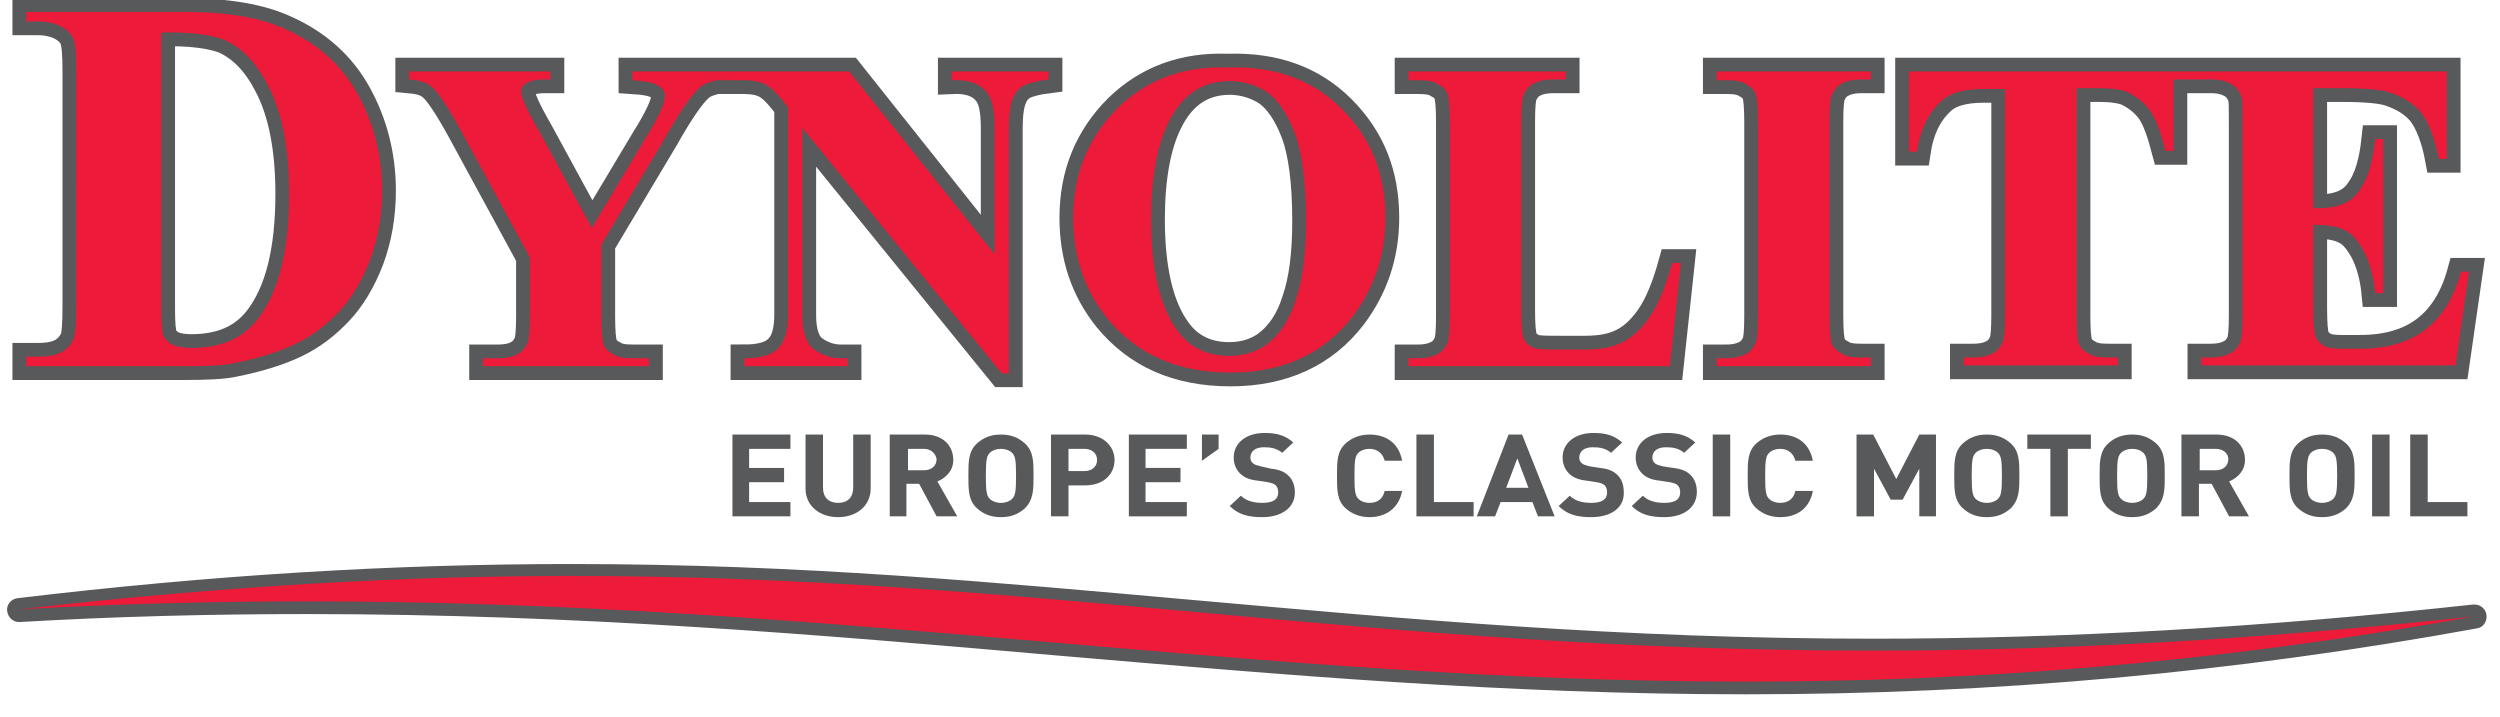 <?xml version="1.0" encoding="utf-8"?>
<!-- Generator: Adobe Illustrator 22.1.0, SVG Export Plug-In . SVG Version: 6.00 Build 0)  -->
<svg version="1.1" id="PRIMARY_LOGO__x26__COLOURS_1_"
	 xmlns="http://www.w3.org/2000/svg" xmlns:xlink="http://www.w3.org/1999/xlink" x="0px" y="0px" viewBox="0 0 314.7 90.3"
	 style="enable-background:new 0 0 314.7 90.3;" xml:space="preserve">
<style type="text/css">
	.st0{fill:#58595B;stroke:#58595B;stroke-width:3.467;stroke-miterlimit:10;}
	.st1{fill:#ED1A39;}
	.st2{fill:#58595B;}
</style>
<g>
	<g>
		<g>
			<path class="st0" d="M3.3,46.1v-1.2h1.5c1.3,0,2.3-0.2,3-0.6c0.7-0.4,1.2-1,1.5-1.7c0.2-0.5,0.3-1.8,0.3-4.1V9.1
				c0-2.3-0.1-3.7-0.4-4.3C9,4.3,8.5,3.8,7.8,3.4S6,2.7,4.8,2.7H3.3V1.5h19.9c5.3,0,9.6,0.7,12.8,2.2c4,1.8,7,4.5,9,8.1
				c2,3.6,3.1,7.7,3.1,12.2c0,3.1-0.5,6-1.5,8.7c-1,2.6-2.3,4.8-3.9,6.5c-1.6,1.7-3.4,3.1-5.5,4.1c-2.1,1-4.7,1.8-7.7,2.4
				c-1.3,0.3-3.4,0.4-6.3,0.4H3.3z M20.3,4.1v34.8c0,1.8,0.1,3,0.3,3.4c0.2,0.4,0.5,0.7,0.9,1c0.6,0.3,1.4,0.5,2.6,0.5
				c3.7,0,6.5-1.2,8.4-3.7c2.6-3.4,3.9-8.6,3.9-15.7c0-5.7-0.9-10.3-2.7-13.7C32.2,7.8,30.4,6,28.2,5C26.6,4.4,24,4,20.3,4.1z"/>
			<path class="st0" d="M90.8,10c-1.2,0.2-2.2,0.5-2.8,1.1c-0.9,0.8-2.4,2.9-4.3,6.3l-8,13.4v9c0,1.9,0.1,3.1,0.3,3.6
				c0.2,0.5,0.6,0.9,1.2,1.2c0.6,0.4,1.4,0.5,2.4,0.5h2.1v1H60.8v-1h1.9c1.1,0,2-0.2,2.6-0.6c0.5-0.3,0.8-0.7,1.1-1.3
				c0.2-0.4,0.3-1.6,0.3-3.4v-7.4L58,16.4c-1.7-3.1-3-5-3.7-5.5c-0.7-0.6-1.7-0.8-2.8-0.9V9h17.8v1h-0.8c-1.1,0-1.8,0.2-2.3,0.5
				c-0.4,0.3-0.6,0.6-0.6,1c0,0.7,0.7,2.3,2.2,4.9l6.7,12.3l6.7-11.2c1.7-2.7,2.5-4.5,2.5-5.4c0-0.5-0.2-0.9-0.7-1.2
				c-0.6-0.5-1.8-0.7-3.4-0.8V9h27.3l18.3,23V16.1c0-2.2-0.3-3.7-1-4.5c-0.9-1.1-2.3-1.6-4.4-1.5V9H132v1c-1.6,0.2-2.6,0.5-3.2,0.8
				c-0.5,0.3-1,0.8-1.3,1.6c-0.3,0.7-0.5,2-0.5,3.7v30.9h-0.9l-25.1-30.9v23.6c0,2.1,0.5,3.6,1.5,4.3c1,0.7,2.1,1.1,3.3,1.1h0.9v1
				H93.7v-1c2,0,3.5-0.4,4.3-1.3c0.8-0.8,1.2-2.2,1.2-4.2V13.5l-0.8-1c-0.8-1-1.5-1.6-2.1-1.9c-0.6-0.3-1.5-0.5-2.6-0.5H90.8z"/>
			<path class="st0" d="M154.5,8.5c5.9-0.2,10.7,1.5,14.4,5.2s5.5,8.2,5.5,13.7c0,4.7-1.4,8.8-4.1,12.4c-3.6,4.7-8.8,7.1-15.4,7.1
				c-6.7,0-11.8-2.3-15.5-6.8c-2.9-3.6-4.3-7.8-4.3-12.7c0-5.5,1.9-10.1,5.6-13.8C144.4,10,149,8.3,154.5,8.5z M154.8,10.2
				c-3.4,0-6,1.7-7.7,5.2c-1.4,2.8-2.2,6.9-2.2,12.2c0,6.3,1.1,11,3.3,14c1.5,2.1,3.7,3.2,6.5,3.2c1.9,0,3.4-0.5,4.7-1.4
				c1.6-1.2,2.9-3,3.7-5.6c0.9-2.6,1.3-5.9,1.3-10c0-4.9-0.5-8.6-1.4-11c-0.9-2.4-2.1-4.2-3.5-5.2C158.3,10.8,156.6,10.2,154.8,10.2
				z"/>
			<path class="st0" d="M211.6,33.1l-1.4,13h-32.9v-1h1.2c1.1,0,1.9-0.2,2.6-0.6c0.5-0.3,0.8-0.7,1.1-1.3c0.2-0.4,0.3-1.6,0.3-3.4
				V15.4c0-1.9-0.1-3.1-0.3-3.6c-0.2-0.5-0.6-0.9-1.2-1.2c-0.6-0.4-1.4-0.5-2.5-0.5h-1.2V9h19.8v1h-1.6c-1.1,0-1.9,0.2-2.6,0.6
				c-0.5,0.3-0.8,0.7-1.1,1.3c-0.2,0.4-0.3,1.6-0.3,3.4V39c0,1.9,0.1,3.1,0.3,3.6c0.2,0.5,0.6,0.9,1.3,1.2c0.5,0.2,1.6,0.2,3.3,0.2
				h3.1c2,0,3.6-0.3,4.9-1c1.3-0.7,2.4-1.8,3.4-3.3s1.9-3.7,2.7-6.6H211.6z"/>
			<path class="st0" d="M235.5,45.1v1h-19.4v-1h1.2c1.1,0,1.9-0.2,2.6-0.6c0.5-0.3,0.8-0.7,1.1-1.3c0.2-0.4,0.3-1.6,0.3-3.4V15.4
				c0-1.9-0.1-3.1-0.3-3.6c-0.2-0.5-0.6-0.9-1.2-1.2c-0.6-0.4-1.4-0.5-2.5-0.5h-1.2V9h19.4v1h-1.2c-1.1,0-1.9,0.2-2.6,0.6
				c-0.5,0.3-0.8,0.7-1.1,1.3c-0.2,0.4-0.3,1.6-0.3,3.4v24.4c0,1.9,0.1,3.1,0.3,3.6c0.2,0.5,0.6,0.9,1.2,1.2
				c0.6,0.4,1.4,0.5,2.5,0.5H235.5z"/>
			<path class="st0" d="M273.6,10v9h-1c-0.6-2.3-1.2-4-1.9-5s-1.7-1.8-2.9-2.4c-0.7-0.3-1.9-0.5-3.6-0.5h-2.8v28.6
				c0,1.9,0.1,3.1,0.3,3.6c0.2,0.5,0.6,0.9,1.2,1.2c0.6,0.4,1.4,0.5,2.5,0.5h1.2v1h-19.4v-1h1.2c1.1,0,1.9-0.2,2.6-0.6
				c0.5-0.3,0.8-0.7,1.1-1.3c0.2-0.4,0.3-1.6,0.3-3.4V11.2h-2.7c-2.5,0-4.3,0.5-5.4,1.6c-1.6,1.5-2.6,3.6-3,6.3h-1V9H308v11h-1
				c-0.5-2.7-1.3-4.6-2.2-5.8c-1-1.2-2.3-2-4.1-2.6c-1-0.3-2.9-0.5-5.7-0.5h-3.8v15.1h0.7c2.4,0,4.1-0.7,5.1-2.2
				c1.1-1.5,1.7-3.7,2-6.5h1v19.4h-1c-0.2-2.1-0.7-3.8-1.4-5.2c-0.7-1.3-1.5-2.3-2.4-2.7c-0.9-0.5-2.3-0.7-4-0.7v10.4
				c0,2,0.1,3.3,0.3,3.7c0.2,0.5,0.5,0.8,1,1.1c0.5,0.3,1.2,0.4,2.3,0.4h2.2c3.5,0,6.2-0.8,8.3-2.4c2.1-1.6,3.6-4,4.5-7.3h1
				l-1.7,11.8h-32v-1h1.2c1.1,0,1.9-0.2,2.6-0.6c0.5-0.3,0.8-0.7,1.1-1.3c0.2-0.4,0.3-1.6,0.3-3.4V15.4c0-1.7,0-2.7-0.1-3.1
				c-0.2-0.6-0.5-1.1-1-1.5c-0.7-0.5-1.6-0.8-2.8-0.8H273.6z"/>
		</g>
		<g>
			<path class="st1" d="M3.3,46.1v-1.2h1.5c1.3,0,2.3-0.2,3-0.6c0.7-0.4,1.2-1,1.5-1.7c0.2-0.5,0.3-1.8,0.3-4.1V9.1
				c0-2.3-0.1-3.7-0.4-4.3C9,4.3,8.5,3.8,7.8,3.4S6,2.7,4.8,2.7H3.3V1.5h19.9c5.3,0,9.6,0.7,12.8,2.2c4,1.8,7,4.5,9,8.1
				c2,3.6,3.1,7.7,3.1,12.2c0,3.1-0.5,6-1.5,8.7c-1,2.6-2.3,4.8-3.9,6.5c-1.6,1.7-3.4,3.1-5.5,4.1c-2.1,1-4.7,1.8-7.7,2.4
				c-1.3,0.3-3.4,0.4-6.3,0.4H3.3z M20.3,4.1v34.8c0,1.8,0.1,3,0.3,3.4c0.2,0.4,0.5,0.7,0.9,1c0.6,0.3,1.4,0.5,2.6,0.5
				c3.7,0,6.5-1.2,8.4-3.7c2.6-3.4,3.9-8.6,3.9-15.7c0-5.7-0.9-10.3-2.7-13.7C32.2,7.8,30.4,6,28.2,5C26.6,4.4,24,4,20.3,4.1z"/>
			<path class="st1" d="M90.8,10c-1.2,0.2-2.2,0.5-2.8,1.1c-0.9,0.8-2.4,2.9-4.3,6.3l-8,13.4v9c0,1.9,0.1,3.1,0.3,3.6
				c0.2,0.5,0.6,0.9,1.2,1.2c0.6,0.4,1.4,0.5,2.4,0.5h2.1v1H60.8v-1h1.9c1.1,0,2-0.2,2.6-0.6c0.5-0.3,0.8-0.7,1.1-1.3
				c0.2-0.4,0.3-1.6,0.3-3.4v-7.4L58,16.4c-1.7-3.1-3-5-3.7-5.5c-0.7-0.6-1.7-0.8-2.8-0.9V9h17.8v1h-0.8c-1.1,0-1.8,0.2-2.3,0.5
				c-0.4,0.3-0.6,0.6-0.6,1c0,0.7,0.7,2.3,2.2,4.9l6.7,12.3l6.7-11.2c1.7-2.7,2.5-4.5,2.5-5.4c0-0.5-0.2-0.9-0.7-1.2
				c-0.6-0.5-1.8-0.7-3.4-0.8V9h27.3l18.3,23V16.1c0-2.2-0.3-3.7-1-4.5c-0.9-1.1-2.3-1.6-4.4-1.5V9H132v1c-1.6,0.2-2.6,0.5-3.2,0.8
				c-0.5,0.3-1,0.8-1.3,1.6c-0.3,0.7-0.5,2-0.5,3.7v30.9h-0.9l-25.1-30.9v23.6c0,2.1,0.5,3.6,1.5,4.3c1,0.7,2.1,1.1,3.3,1.1h0.9v1
				H93.7v-1c2,0,3.5-0.4,4.3-1.3c0.8-0.8,1.2-2.2,1.2-4.2V13.5l-0.8-1c-0.8-1-1.5-1.6-2.1-1.9c-0.6-0.3-1.5-0.5-2.6-0.5H90.8z"/>
			<path class="st1" d="M154.5,8.5c5.9-0.2,10.7,1.5,14.4,5.2s5.5,8.2,5.5,13.7c0,4.7-1.4,8.8-4.1,12.4c-3.6,4.7-8.8,7.1-15.4,7.1
				c-6.7,0-11.8-2.3-15.5-6.8c-2.9-3.6-4.3-7.8-4.3-12.7c0-5.5,1.9-10.1,5.6-13.8C144.4,10,149,8.3,154.5,8.5z M154.8,10.2
				c-3.4,0-6,1.7-7.7,5.2c-1.4,2.8-2.2,6.9-2.2,12.2c0,6.3,1.1,11,3.3,14c1.5,2.1,3.7,3.2,6.5,3.2c1.9,0,3.4-0.5,4.7-1.4
				c1.6-1.2,2.9-3,3.7-5.6c0.9-2.6,1.3-5.9,1.3-10c0-4.9-0.5-8.6-1.4-11c-0.9-2.4-2.1-4.2-3.5-5.2C158.3,10.8,156.6,10.2,154.8,10.2
				z"/>
			<path class="st1" d="M211.6,33.1l-1.4,13h-32.9v-1h1.2c1.1,0,1.9-0.2,2.6-0.6c0.5-0.3,0.8-0.7,1.1-1.3c0.2-0.4,0.3-1.6,0.3-3.4
				V15.4c0-1.9-0.1-3.1-0.3-3.6c-0.2-0.5-0.6-0.9-1.2-1.2c-0.6-0.4-1.4-0.5-2.5-0.5h-1.2V9h19.8v1h-1.6c-1.1,0-1.9,0.2-2.6,0.6
				c-0.5,0.3-0.8,0.7-1.1,1.3c-0.2,0.4-0.3,1.6-0.3,3.4V39c0,1.9,0.1,3.1,0.3,3.6c0.2,0.5,0.6,0.9,1.3,1.2c0.5,0.2,1.6,0.2,3.3,0.2
				h3.1c2,0,3.6-0.3,4.9-1c1.3-0.7,2.4-1.8,3.4-3.3s1.9-3.7,2.7-6.6H211.6z"/>
			<path class="st1" d="M235.5,45.1v1h-19.4v-1h1.2c1.1,0,1.9-0.2,2.6-0.6c0.5-0.3,0.8-0.7,1.1-1.3c0.2-0.4,0.3-1.6,0.3-3.4V15.4
				c0-1.9-0.1-3.1-0.3-3.6c-0.2-0.5-0.6-0.9-1.2-1.2c-0.6-0.4-1.4-0.5-2.5-0.5h-1.2V9h19.4v1h-1.2c-1.1,0-1.9,0.2-2.6,0.6
				c-0.5,0.3-0.8,0.7-1.1,1.3c-0.2,0.4-0.3,1.6-0.3,3.4v24.4c0,1.9,0.1,3.1,0.3,3.6c0.2,0.5,0.6,0.9,1.2,1.2
				c0.6,0.4,1.4,0.5,2.5,0.5H235.5z"/>
			<path class="st1" d="M273.6,10v9h-1c-0.6-2.3-1.2-4-1.9-5s-1.7-1.8-2.9-2.4c-0.7-0.3-1.9-0.5-3.6-0.5h-2.8v28.6
				c0,1.9,0.1,3.1,0.3,3.6c0.2,0.5,0.6,0.9,1.2,1.2c0.6,0.4,1.4,0.5,2.5,0.5h1.2v1h-19.4v-1h1.2c1.1,0,1.9-0.2,2.6-0.6
				c0.5-0.3,0.8-0.7,1.1-1.3c0.2-0.4,0.3-1.6,0.3-3.4V11.2h-2.7c-2.5,0-4.3,0.5-5.4,1.6c-1.6,1.5-2.6,3.6-3,6.3h-1V9H308v11h-1
				c-0.5-2.7-1.3-4.6-2.2-5.8c-1-1.2-2.3-2-4.1-2.6c-1-0.3-2.9-0.5-5.7-0.5h-3.8v15.1h0.7c2.4,0,4.1-0.7,5.1-2.2
				c1.1-1.5,1.7-3.7,2-6.5h1v19.4h-1c-0.2-2.1-0.7-3.8-1.4-5.2c-0.7-1.3-1.5-2.3-2.4-2.7c-0.9-0.5-2.3-0.7-4-0.7v10.4
				c0,2,0.1,3.3,0.3,3.7c0.2,0.5,0.5,0.8,1,1.1c0.5,0.3,1.2,0.4,2.3,0.4h2.2c3.5,0,6.2-0.8,8.3-2.4c2.1-1.6,3.6-4,4.5-7.3h1
				l-1.7,11.8h-32v-1h1.2c1.1,0,1.9-0.2,2.6-0.6c0.5-0.3,0.8-0.7,1.1-1.3c0.2-0.4,0.3-1.6,0.3-3.4V15.4c0-1.7,0-2.7-0.1-3.1
				c-0.2-0.6-0.5-1.1-1-1.5c-0.7-0.5-1.6-0.8-2.8-0.8H273.6z"/>
		</g>
		<g>
			<path class="st1" d="M219.7,86.6c-30.1,0-57.7-2.4-86.8-4.9c-29.6-2.6-60.2-5.2-94.2-5.2c-12.3,0-24.2,0.3-36.2,1c0,0,0,0,0,0
				c-0.4,0-0.7-0.3-0.7-0.7c0-0.4,0.3-0.8,0.7-0.8c24.3-2.9,47-4.3,69.6-4.3c28.9,0,53.2,2.2,79,4.6c26,2.4,52.8,4.8,84.9,4.8
				c24.3,0,49-1.4,75.6-4.3c0,0,0.1,0,0.1,0c0.4,0,0.7,0.3,0.7,0.6c0.1,0.4-0.2,0.8-0.6,0.8C281,83.9,250.9,86.6,219.7,86.6z"/>
			<g>
				<path class="st2" d="M71.9,72.5c58.7,0,100.8,9.4,163.8,9.4c22.1,0,46.8-1.2,75.7-4.3c-33.8,6.1-63.7,8.2-91.7,8.2
					c-61.5,0-114.3-10.1-181-10.1c-11.6,0-23.7,0.3-36.3,1C28.7,73.7,51.3,72.5,71.9,72.5 M71.9,71c-22.6,0-45.4,1.4-69.7,4.3
					c-0.8,0.1-1.4,0.8-1.3,1.6c0.1,0.8,0.7,1.4,1.5,1.4c0,0,0.1,0,0.1,0c12.1-0.7,23.9-1,36.2-1c34,0,64.6,2.6,94.2,5.2
					c29.2,2.5,56.7,4.9,86.9,4.9c31.2,0,61.3-2.7,92-8.3c0.8-0.1,1.3-0.9,1.2-1.7c-0.1-0.7-0.7-1.3-1.5-1.3c-0.1,0-0.1,0-0.2,0
					c-26.6,2.9-51.3,4.3-75.5,4.3c-32,0-58.8-2.5-84.8-4.8C125.2,73.3,100.8,71,71.9,71L71.9,71z"/>
			</g>
		</g>
		<g>
			<g>
				<path class="st2" d="M92.2,65V54.7h7.3v1.8h-5.2v2.4h4.4v1.8h-4.4v2.5h5.2V65H92.2z"/>
				<path class="st2" d="M105.5,65.1c-2.3,0-4.1-1.4-4.1-3.6v-6.8h2.2v6.7c0,1.2,0.7,1.9,1.9,1.9c1.2,0,1.9-0.7,1.9-1.9v-6.7h2.2
					v6.8C109.6,63.7,107.8,65.1,105.5,65.1z"/>
				<path class="st2" d="M117.9,65l-2.2-4.1h-1.6V65H112V54.7h4.4c2.3,0,3.6,1.4,3.6,3.2c0,1.4-1,2.3-2,2.7l2.5,4.4H117.9z
					 M116.3,56.5h-2v2.7h2c1,0,1.6-0.6,1.6-1.4C117.8,57.1,117.2,56.5,116.3,56.5z"/>
				<path class="st2" d="M129,64c-0.8,0.7-1.7,1.1-3,1.1c-1.3,0-2.2-0.4-3-1.1c-1.1-1-1.1-2.3-1.1-4.1c0-1.8,0-3.1,1.1-4.1
					c0.8-0.7,1.7-1.1,3-1.1c1.3,0,2.2,0.4,3,1.1c1.1,1,1.1,2.3,1.1,4.1C130.1,61.6,130.1,62.9,129,64z M127.4,57
					c-0.3-0.3-0.8-0.5-1.4-0.5c-0.6,0-1.1,0.2-1.4,0.5c-0.4,0.4-0.5,0.9-0.5,2.9s0.1,2.5,0.5,2.9c0.3,0.3,0.8,0.5,1.4,0.5
					c0.6,0,1.1-0.2,1.4-0.5c0.4-0.4,0.5-0.9,0.5-2.9S127.8,57.4,127.4,57z"/>
				<path class="st2" d="M136.6,61.1h-2.1V65h-2.2V54.7h4.3c2.3,0,3.7,1.5,3.7,3.2C140.3,59.7,138.9,61.1,136.6,61.1z M136.5,56.5
					h-2v2.8h2c1,0,1.6-0.6,1.6-1.4S137.5,56.5,136.5,56.5z"/>
				<path class="st2" d="M142.1,65V54.7h7.3v1.8h-5.2v2.4h4.4v1.8h-4.4v2.5h5.2V65H142.1z"/>
				<path class="st2" d="M151.3,58v-3.3h2.1v1.8L151.3,58z"/>
				<path class="st2" d="M158.9,65.1c-1.7,0-3-0.3-4.1-1.4l1.4-1.3c0.7,0.7,1.7,0.9,2.7,0.9c1.3,0,2-0.4,2-1.3
					c0-0.4-0.1-0.7-0.3-0.9c-0.2-0.2-0.5-0.3-1-0.4l-1.3-0.2c-1-0.1-1.7-0.4-2.2-0.9c-0.5-0.5-0.8-1.2-0.8-2c0-1.8,1.5-3.1,3.9-3.1
					c1.5,0,2.6,0.3,3.6,1.2l-1.4,1.3c-0.7-0.6-1.5-0.7-2.3-0.7c-1.2,0-1.7,0.6-1.7,1.3c0,0.3,0.1,0.5,0.3,0.7c0.2,0.2,0.6,0.3,1,0.4
					L160,59c1,0.1,1.7,0.4,2.1,0.8c0.6,0.5,0.9,1.3,0.9,2.2C163,64,161.2,65.1,158.9,65.1z"/>
				<path class="st2" d="M172.4,65.1c-1.2,0-2.2-0.4-3-1.1c-1.1-1-1.1-2.3-1.1-4.1c0-1.8,0-3.1,1.1-4.1c0.8-0.7,1.8-1.1,3-1.1
					c2.1,0,3.7,1.1,4.1,3.3h-2.2c-0.2-0.8-0.8-1.5-1.9-1.5c-0.6,0-1.1,0.2-1.4,0.5c-0.4,0.4-0.5,0.9-0.5,2.9s0.1,2.5,0.5,2.9
					c0.3,0.3,0.8,0.5,1.4,0.5c1.1,0,1.7-0.6,1.9-1.5h2.2C176.1,64,174.4,65.1,172.4,65.1z"/>
				<path class="st2" d="M178.3,65V54.7h2.2v8.5h5V65H178.3z"/>
				<path class="st2" d="M193.6,65l-0.7-1.8h-4l-0.7,1.8h-2.3l4-10.3h1.7l4.1,10.3H193.6z M191,57.7l-1.4,3.7h2.8L191,57.7z"/>
				<path class="st2" d="M200.3,65.1c-1.7,0-3-0.3-4.1-1.4l1.4-1.3c0.7,0.7,1.7,0.9,2.7,0.9c1.3,0,2-0.4,2-1.3
					c0-0.4-0.1-0.7-0.3-0.9c-0.2-0.2-0.5-0.3-1-0.4l-1.3-0.2c-1-0.1-1.7-0.4-2.2-0.9c-0.5-0.5-0.8-1.2-0.8-2c0-1.8,1.5-3.1,3.9-3.1
					c1.5,0,2.6,0.3,3.6,1.2l-1.4,1.3c-0.7-0.6-1.5-0.7-2.3-0.7c-1.2,0-1.7,0.6-1.7,1.3c0,0.3,0.1,0.5,0.3,0.7c0.2,0.2,0.6,0.3,1,0.4
					l1.3,0.2c1,0.1,1.7,0.4,2.1,0.8c0.6,0.5,0.9,1.3,0.9,2.2C204.5,64,202.7,65.1,200.3,65.1z"/>
				<path class="st2" d="M209.5,65.1c-1.7,0-3-0.3-4.1-1.4l1.4-1.3c0.7,0.7,1.7,0.9,2.7,0.9c1.3,0,2-0.4,2-1.3
					c0-0.4-0.1-0.7-0.3-0.9c-0.2-0.2-0.5-0.3-1-0.4l-1.3-0.2c-1-0.1-1.7-0.4-2.2-0.9c-0.5-0.5-0.8-1.2-0.8-2c0-1.8,1.5-3.1,3.9-3.1
					c1.5,0,2.6,0.3,3.6,1.2l-1.4,1.3c-0.7-0.6-1.5-0.7-2.3-0.7c-1.2,0-1.7,0.6-1.7,1.3c0,0.3,0.1,0.5,0.3,0.7c0.2,0.2,0.6,0.3,1,0.4
					l1.3,0.2c1,0.1,1.7,0.4,2.1,0.8c0.6,0.5,0.9,1.3,0.9,2.2C213.6,64,211.8,65.1,209.5,65.1z"/>
				<path class="st2" d="M215.6,65V54.7h2.2V65H215.6z"/>
				<path class="st2" d="M224.1,65.1c-1.2,0-2.2-0.4-3-1.1c-1.1-1-1.1-2.3-1.1-4.1c0-1.8,0-3.1,1.1-4.1c0.8-0.7,1.8-1.1,3-1.1
					c2.1,0,3.7,1.1,4.1,3.3H226c-0.2-0.8-0.8-1.5-1.9-1.5c-0.6,0-1.1,0.2-1.4,0.5c-0.4,0.4-0.5,0.9-0.5,2.9s0.1,2.5,0.5,2.9
					c0.3,0.3,0.8,0.5,1.4,0.5c1.1,0,1.7-0.6,1.9-1.5h2.2C227.8,64,226.2,65.1,224.1,65.1z"/>
				<path class="st2" d="M241.6,65v-6l-2.1,3.9H238l-2.1-3.9v6h-2.2V54.7h2.1l2.9,5.6l2.9-5.6h2.1V65H241.6z"/>
				<path class="st2" d="M253.1,64c-0.8,0.7-1.7,1.1-3,1.1c-1.3,0-2.2-0.4-3-1.1c-1.1-1-1.1-2.3-1.1-4.1c0-1.8,0-3.1,1.1-4.1
					c0.8-0.7,1.7-1.1,3-1.1c1.3,0,2.2,0.4,3,1.1c1.1,1,1.1,2.3,1.1,4.1C254.2,61.6,254.2,62.9,253.1,64z M251.5,57
					c-0.3-0.3-0.8-0.5-1.4-0.5c-0.6,0-1.1,0.2-1.4,0.5c-0.4,0.4-0.5,0.9-0.5,2.9s0.1,2.5,0.5,2.9c0.3,0.3,0.8,0.5,1.4,0.5
					c0.6,0,1.1-0.2,1.4-0.5c0.4-0.4,0.5-0.9,0.5-2.9S251.9,57.4,251.5,57z"/>
				<path class="st2" d="M260.3,56.5V65h-2.2v-8.5h-2.9v-1.8h8v1.8H260.3z"/>
				<path class="st2" d="M271.4,64c-0.8,0.7-1.7,1.1-3,1.1s-2.2-0.4-3-1.1c-1.1-1-1.1-2.3-1.1-4.1c0-1.8,0-3.1,1.1-4.1
					c0.8-0.7,1.7-1.1,3-1.1s2.2,0.4,3,1.1c1.1,1,1.1,2.3,1.1,4.1C272.5,61.6,272.5,62.9,271.4,64z M269.8,57
					c-0.3-0.3-0.8-0.5-1.4-0.5c-0.6,0-1.1,0.2-1.4,0.5c-0.4,0.4-0.5,0.9-0.5,2.9s0.1,2.5,0.5,2.9c0.3,0.3,0.8,0.5,1.4,0.5
					c0.6,0,1.1-0.2,1.4-0.5c0.4-0.4,0.5-0.9,0.5-2.9S270.2,57.4,269.8,57z"/>
				<path class="st2" d="M280.6,65l-2.2-4.1h-1.6V65h-2.2V54.7h4.4c2.3,0,3.6,1.4,3.6,3.2c0,1.4-1,2.3-2,2.7l2.5,4.4H280.6z
					 M278.9,56.5h-2v2.7h2c1,0,1.6-0.6,1.6-1.4C280.5,57.1,279.9,56.5,278.9,56.5z"/>
				<path class="st2" d="M295.3,64c-0.8,0.7-1.7,1.1-3,1.1s-2.2-0.4-3-1.1c-1.1-1-1.1-2.3-1.1-4.1c0-1.8,0-3.1,1.1-4.1
					c0.8-0.7,1.7-1.1,3-1.1s2.2,0.4,3,1.1c1.1,1,1.1,2.3,1.1,4.1C296.4,61.6,296.4,62.9,295.3,64z M293.7,57
					c-0.3-0.3-0.8-0.5-1.4-0.5c-0.6,0-1.1,0.2-1.4,0.5c-0.4,0.4-0.5,0.9-0.5,2.9s0.1,2.5,0.5,2.9c0.3,0.3,0.8,0.5,1.4,0.5
					c0.6,0,1.1-0.2,1.4-0.5c0.4-0.4,0.5-0.9,0.5-2.9S294.1,57.4,293.7,57z"/>
				<path class="st2" d="M298.6,65V54.7h2.2V65H298.6z"/>
				<path class="st2" d="M303.4,65V54.7h2.2v8.5h5V65H303.4z"/>
			</g>
		</g>
	</g>
</g>
<g>
</g>
<g>
</g>
<g>
</g>
<g>
</g>
<g>
</g>
<g>
</g>
</svg>
